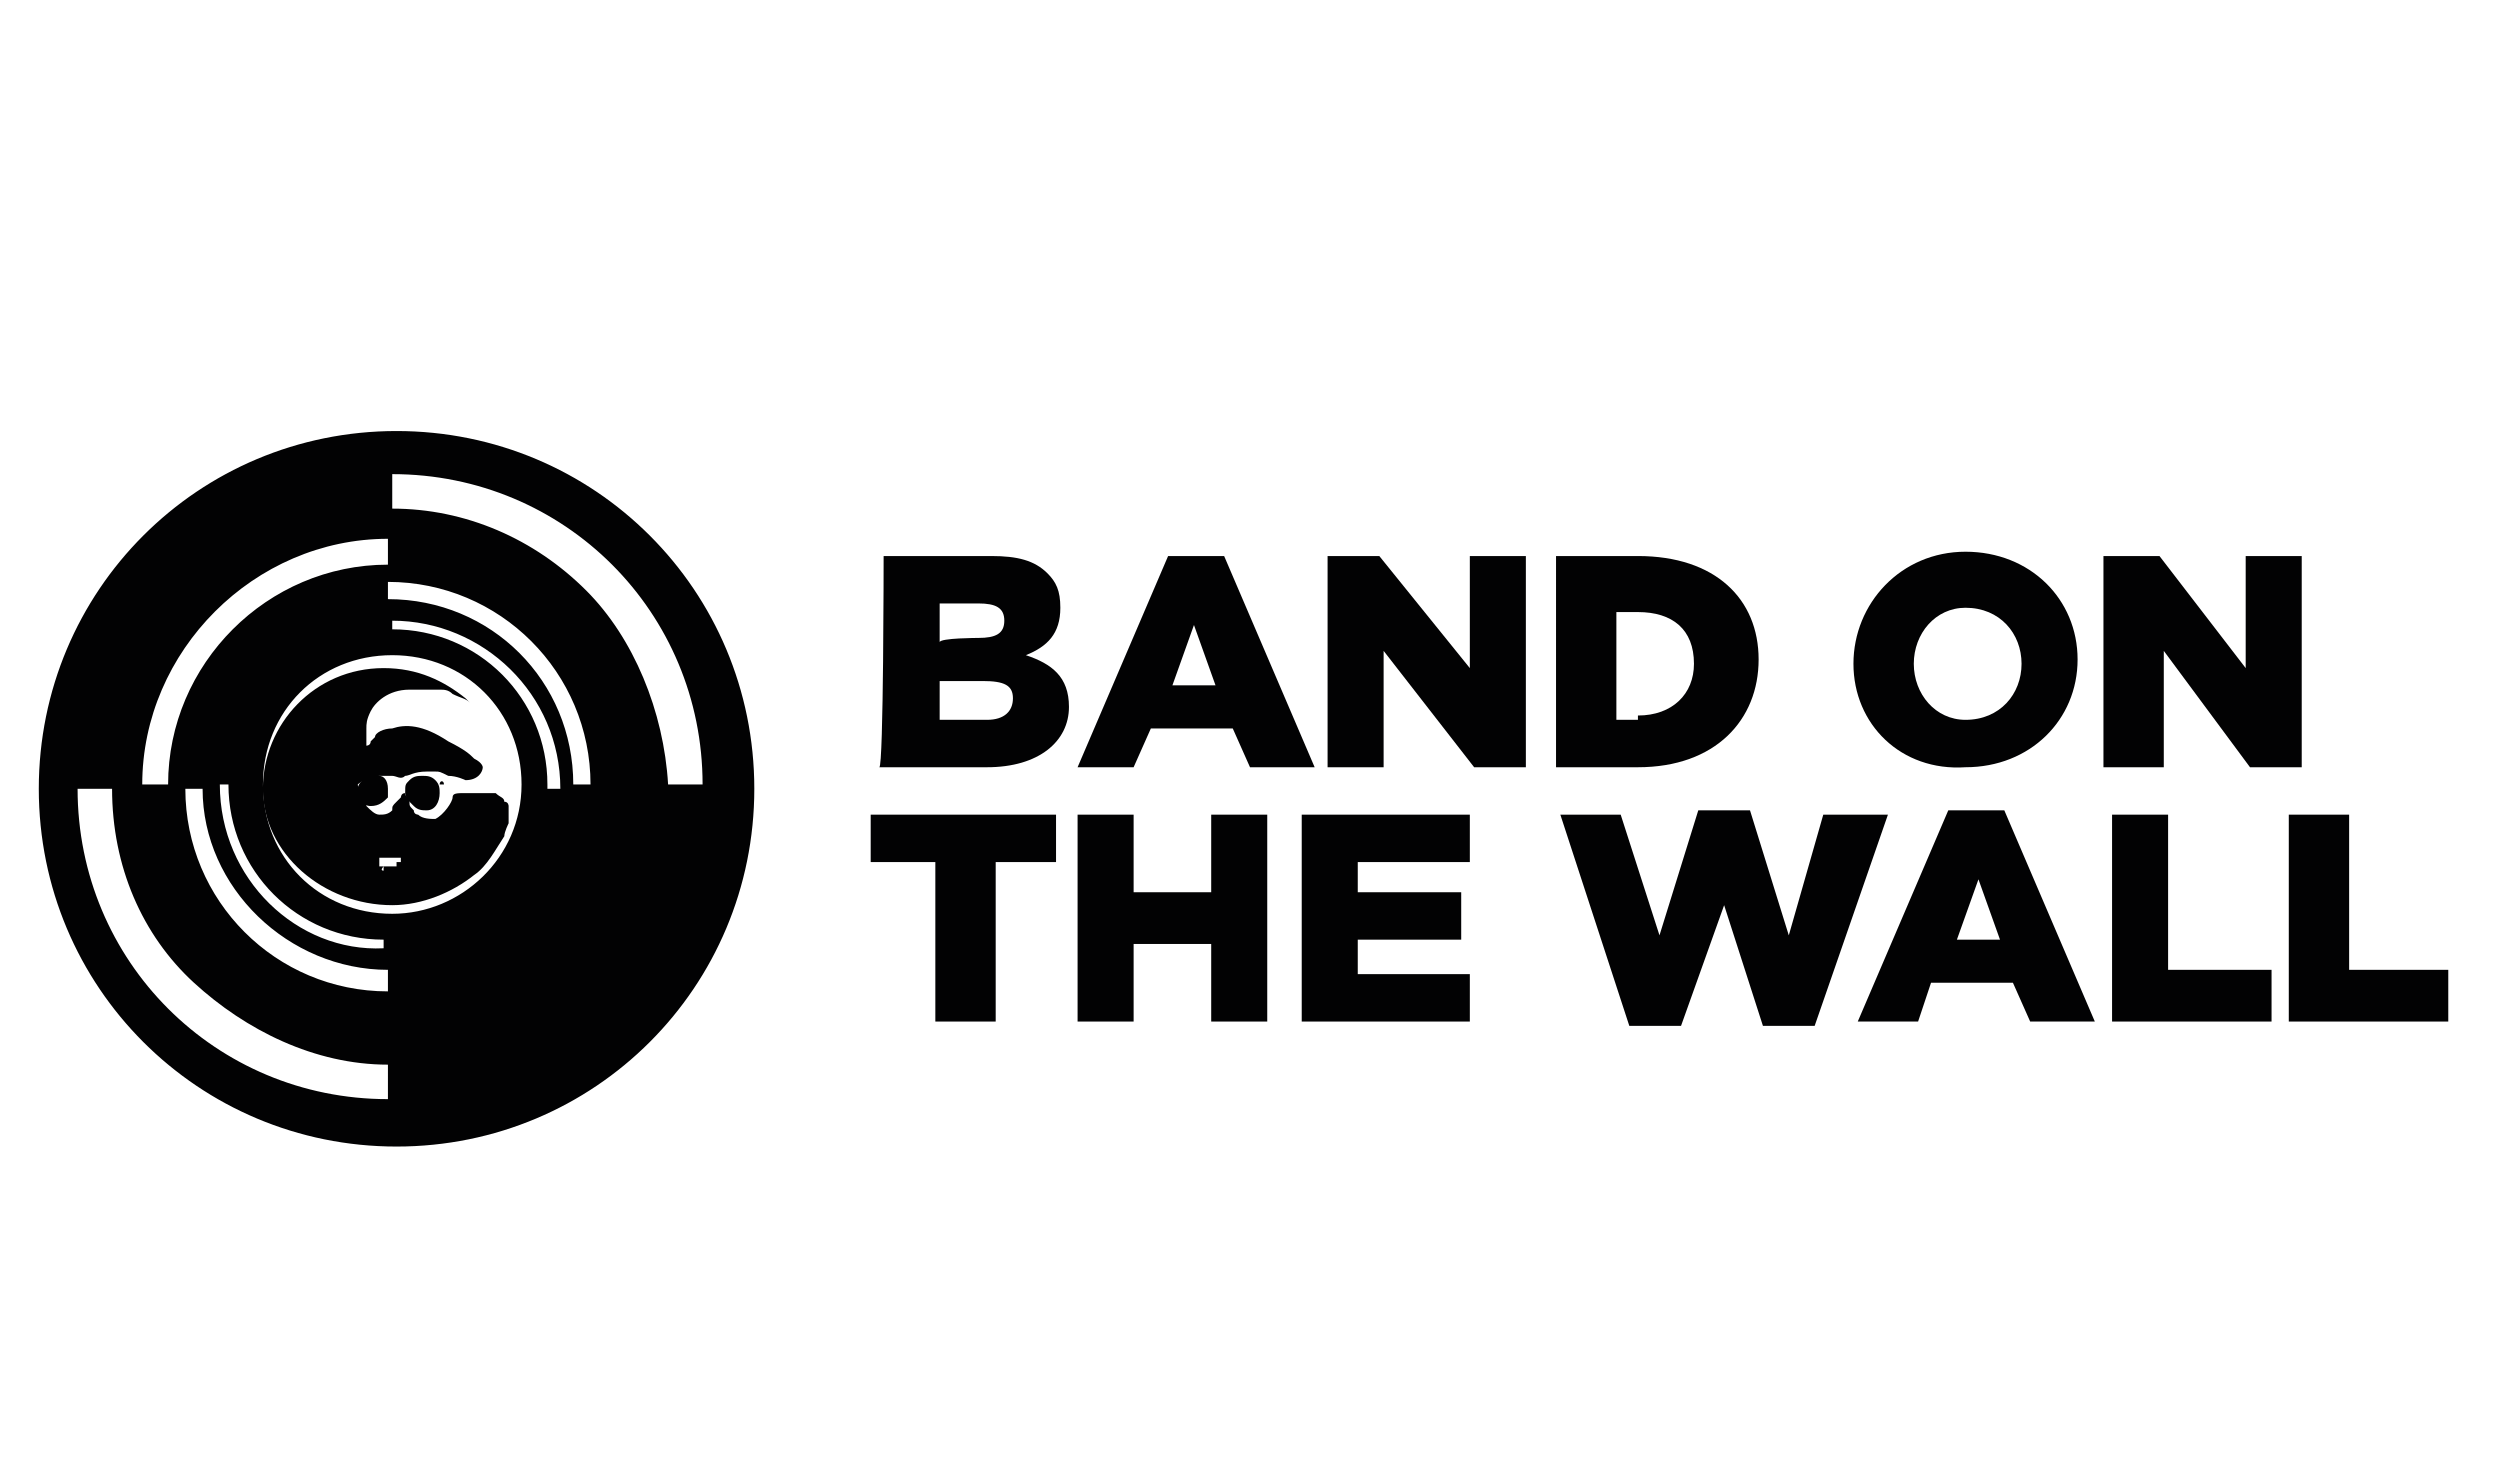 <?xml version="1.0" encoding="utf-8"?>
<!-- Generator: Adobe Illustrator 24.1.0, SVG Export Plug-In . SVG Version: 6.00 Build 0)  -->
<svg version="1.1" id="Layer_1" xmlns="http://www.w3.org/2000/svg" xmlns:xlink="http://www.w3.org/1999/xlink" x="0px" y="0px"
	 viewBox="0 0 58 33.8" style="enable-background:new 0 0 58 33.8;" xml:space="preserve">
<style type="text/css">
	.st0{fill:#020203;}
</style>
<g>
	<g>
		<path class="st0" d="M8.5,18c-0.1,0.1-0.2,0.2-0.2,0.3c0,0.2,0.1,0.4,0.3,0.4c0.2,0,0.3-0.1,0.4-0.2c0-0.1,0-0.1,0-0.2
			C9,18.1,8.9,18,8.8,18C8.7,17.9,8.5,17.9,8.5,18z"/>
		<path class="st0" d="M8.2,18C8.2,18,8.2,18,8.2,18C8.2,18,8.2,18,8.2,18C8.2,18.1,8.3,18.1,8.2,18C8.3,18,8.3,18,8.2,18z"/>
		<path class="st0" d="M11,17.6c-0.1-0.1-0.2-0.2-0.6-0.4c-0.6-0.4-1-0.4-1.3-0.3c-0.2,0-0.4,0.1-0.4,0.2c0,0-0.1,0.1-0.1,0.1
			c0,0.1-0.1,0.1-0.1,0.1s0,0,0-0.1c0,0,0-0.1,0-0.1c0-0.1,0-0.2,0-0.2c0-0.1,0-0.2,0.1-0.4c0.1-0.2,0.4-0.5,0.9-0.5
			c0.2,0,0.5,0,0.7,0c0.1,0,0.2,0,0.3,0.1c0.2,0.1,0.3,0.1,0.4,0.2c0,0,0,0,0,0c0,0-0.1-0.1-0.1-0.1c-0.5-0.4-1.1-0.7-1.9-0.7
			c-1.6,0-2.8,1.3-2.8,2.8S7.5,21,9.1,21c0.7,0,1.4-0.3,1.9-0.7c0.3-0.2,0.5-0.6,0.7-0.9c0-0.1,0.1-0.3,0.1-0.3l0,0
			c0-0.2,0-0.3,0-0.4l0,0c0,0,0-0.1-0.1-0.1c0-0.1-0.1-0.1-0.2-0.2c-0.1,0-0.2,0-0.2,0c-0.2,0-0.5,0-0.5,0c-0.2,0-0.3,0-0.3,0.1
			c0,0.1-0.2,0.4-0.4,0.5c-0.1,0-0.3,0-0.4-0.1c0,0-0.1,0-0.1-0.1c-0.1-0.1-0.1-0.1-0.1-0.2c0-0.1-0.1-0.1-0.1-0.2
			c-0.1,0-0.1,0.1-0.1,0.1c0,0-0.1,0.1-0.1,0.1c-0.1,0.1-0.1,0.1-0.1,0.2c-0.1,0.1-0.2,0.1-0.3,0.1c-0.1,0-0.2-0.1-0.3-0.2
			c0-0.1,0-0.2-0.1-0.3c0-0.1-0.1-0.1-0.1-0.2c0,0,0.1-0.1,0.2-0.1c0,0,0.1-0.1,0.3-0.1c0.1,0,0.2,0,0.3,0C9,18,9.1,18,9.1,18
			c0.1,0,0.2,0.1,0.3,0c0.1,0,0.2-0.1,0.5-0.1c0.1,0,0.1,0,0.2,0c0.1,0,0.1,0,0.3,0.1c0.2,0,0.4,0.1,0.4,0.1c0.3,0,0.4-0.2,0.4-0.3
			C11.2,17.8,11.2,17.7,11,17.6z M8.8,19.9C8.8,19.9,8.8,19.9,8.8,19.9C8.8,19.9,8.8,19.9,8.8,19.9C8.9,20,8.9,20,8.8,19.9
			c0.1,0,0.1,0,0.1,0c0,0,0,0,0,0c0,0,0,0,0,0c0,0,0,0,0,0c0,0,0,0,0,0s0.1,0,0.1,0s0,0,0,0c0,0,0,0,0,0c0,0,0,0,0,0s0,0,0,0
			s0,0,0,0c0.1,0,0,0,0,0c0,0,0,0,0,0s0,0,0.1,0c0,0,0.1,0,0.1,0c0,0,0,0,0,0c0.1,0,0,0,0.1,0c0,0,0,0,0,0c0,0,0,0,0,0
			c0,0,0,0.1,0,0.1c0,0-0.1,0-0.1,0c0,0,0,0.1,0,0.1s0,0-0.1,0c0,0,0,0,0,0s0,0-0.1,0c0,0,0,0,0,0c0,0,0,0,0,0s0,0,0,0s0,0.1,0,0.1
			c0,0,0,0,0-0.1c0,0,0,0,0,0c0,0,0,0-0.1,0s0,0,0,0s0,0.1,0,0.1c-0.1,0,0-0.1,0-0.1c0,0-0.1,0-0.1,0c0,0,0,0,0,0c0,0,0,0,0,0
			c0,0,0,0,0,0s0,0,0,0c0,0,0,0,0,0c0,0,0,0,0,0C8.8,20,8.8,20,8.8,19.9c0,0.1,0,0.1,0,0.1C8.8,20,8.8,20,8.8,19.9
			C8.8,20,8.8,20,8.8,19.9C8.8,19.9,8.8,20,8.8,19.9z"/>
		<path class="st0" d="M10.2,18.2C10.2,18.2,10.2,18.2,10.2,18.2c0.1,0,0.1,0,0.2,0c0,0,0,0-0.1,0C10.3,18.1,10.2,18.1,10.2,18.2z"
			/>
		<path class="st0" d="M10.1,18.1C10,18,9.9,18,9.8,18c-0.1,0-0.2,0-0.3,0.1c-0.1,0.1-0.1,0.1-0.1,0.3c0,0,0,0.1,0.1,0.2
			c0,0,0.1,0.1,0.1,0.1c0.1,0.1,0.2,0.1,0.3,0.1c0.2,0,0.3-0.2,0.3-0.4C10.2,18.3,10.2,18.2,10.1,18.1z"/>
		<path class="st0" d="M9.2,10c-4.6,0-8.3,3.7-8.3,8.3s3.7,8.3,8.3,8.3s8.3-3.7,8.3-8.3C17.5,13.7,13.8,10,9.2,10z M9,12.5v0.6
			c-2.8,0-5.1,2.3-5.1,5.1H3.3C3.3,15.1,5.9,12.5,9,12.5z M5.1,18.2h0.2c0,2,1.6,3.6,3.6,3.6v0.2C6.9,22.1,5.1,20.4,5.1,18.2z
			 M9,22.5v0.5c-2.6,0-4.7-2.1-4.7-4.7h0.4C4.7,20.6,6.7,22.5,9,22.5z M9,25.5c-4,0-7.2-3.2-7.2-7.2l0,0h0.8c0,1.8,0.7,3.4,1.9,4.5
			s2.8,1.9,4.5,1.9L9,25.5L9,25.5z M9.1,21.2c-1.7,0-3-1.3-3-3s1.3-3,3-3s3,1.3,3,3S10.7,21.2,9.1,21.2z M12.7,18.2
			c0-2-1.6-3.6-3.6-3.6v-0.2c2.1,0,3.9,1.7,3.9,3.9H12.7z M13.3,18.2c0-2.4-1.9-4.3-4.3-4.3v-0.4c2.6,0,4.7,2.1,4.7,4.7L13.3,18.2
			L13.3,18.2z M13.6,13.7c-1.2-1.2-2.8-1.9-4.5-1.9V11c4,0,7.2,3.2,7.2,7.2h-0.8C15.4,16.5,14.7,14.8,13.6,13.7z"/>
	</g>
	<path class="st0" d="M20.5,12.9H23c0.6,0,1,0.1,1.3,0.4c0.2,0.2,0.3,0.4,0.3,0.8v0c0,0.6-0.3,0.9-0.8,1.1c0.6,0.2,1,0.5,1,1.2v0
		c0,0.8-0.7,1.4-1.9,1.4h-2.5C20.5,17.8,20.5,12.9,20.5,12.9z M22.7,14.8c0.4,0,0.6-0.1,0.6-0.4v0c0-0.3-0.2-0.4-0.6-0.4h-0.9v0.9
		C21.8,14.8,22.7,14.8,22.7,14.8z M22.9,16.7c0.4,0,0.6-0.2,0.6-0.5v0c0-0.3-0.2-0.4-0.7-0.4h-1v0.9H22.9z"/>
	<path class="st0" d="M27.1,12.9h1.3l2.1,4.9H29l-0.4-0.9h-1.9l-0.4,0.9H25L27.1,12.9z M28.2,15.9l-0.5-1.4l-0.5,1.4H28.2z"/>
	<polygon class="st0" points="30.8,12.9 32,12.9 34.1,15.5 34.1,12.9 35.4,12.9 35.4,17.8 34.2,17.8 32.1,15.1 32.1,17.8 30.8,17.8 
			"/>
	<path class="st0" d="M36.1,12.9H38c1.8,0,2.8,1,2.8,2.4v0c0,1.4-1,2.5-2.8,2.5h-1.9C36.1,17.8,36.1,12.9,36.1,12.9z M38,16.6
		c0.8,0,1.3-0.5,1.3-1.2v0c0-0.8-0.5-1.2-1.3-1.2h-0.5v2.5H38z"/>
	<path class="st0" d="M43,15.4L43,15.4c0-1.4,1.1-2.6,2.6-2.6s2.6,1.1,2.6,2.5v0c0,1.4-1.1,2.5-2.6,2.5C44.1,17.9,43,16.8,43,15.4
		 M46.9,15.4L46.9,15.4c0-0.7-0.5-1.3-1.3-1.3c-0.7,0-1.2,0.6-1.2,1.3v0c0,0.7,0.5,1.3,1.2,1.3C46.4,16.7,46.9,16.1,46.9,15.4"/>
	<polygon class="st0" points="48.8,12.9 50.1,12.9 52.1,15.5 52.1,12.9 53.4,12.9 53.4,17.8 52.2,17.8 50.2,15.1 50.2,17.8 
		48.8,17.8 	"/>
	<polygon class="st0" points="21.7,20 20.2,20 20.2,18.9 24.5,18.9 24.5,20 23.1,20 23.1,23.7 21.7,23.7 	"/>
	<polygon class="st0" points="25,18.9 26.3,18.9 26.3,20.7 28.1,20.7 28.1,18.9 29.4,18.9 29.4,23.7 28.1,23.7 28.1,21.9 26.3,21.9 
		26.3,23.7 25,23.7 	"/>
	<polygon class="st0" points="30.2,18.9 34.1,18.9 34.1,20 31.5,20 31.5,20.7 33.9,20.7 33.9,21.8 31.5,21.8 31.5,22.6 34.1,22.6 
		34.1,23.7 30.2,23.7 	"/>
	<polygon class="st0" points="36.2,18.9 37.6,18.9 38.5,21.7 39.4,18.8 40.6,18.8 41.5,21.7 42.3,18.9 43.8,18.9 42.1,23.8 
		40.9,23.8 40,21 39,23.8 37.8,23.8 	"/>
	<path class="st0" d="M45.2,18.8h1.3l2.1,4.9h-1.5l-0.4-0.9h-1.9l-0.3,0.9h-1.4L45.2,18.8z M46.4,21.8l-0.5-1.4l-0.5,1.4H46.4z"/>
	<polygon class="st0" points="49,18.9 50.3,18.9 50.3,22.5 52.7,22.5 52.7,23.7 49,23.7 	"/>
	<polygon class="st0" points="53.1,18.9 54.5,18.9 54.5,22.5 56.8,22.5 56.8,23.7 53.1,23.7 	"/>
</g>
</svg>
